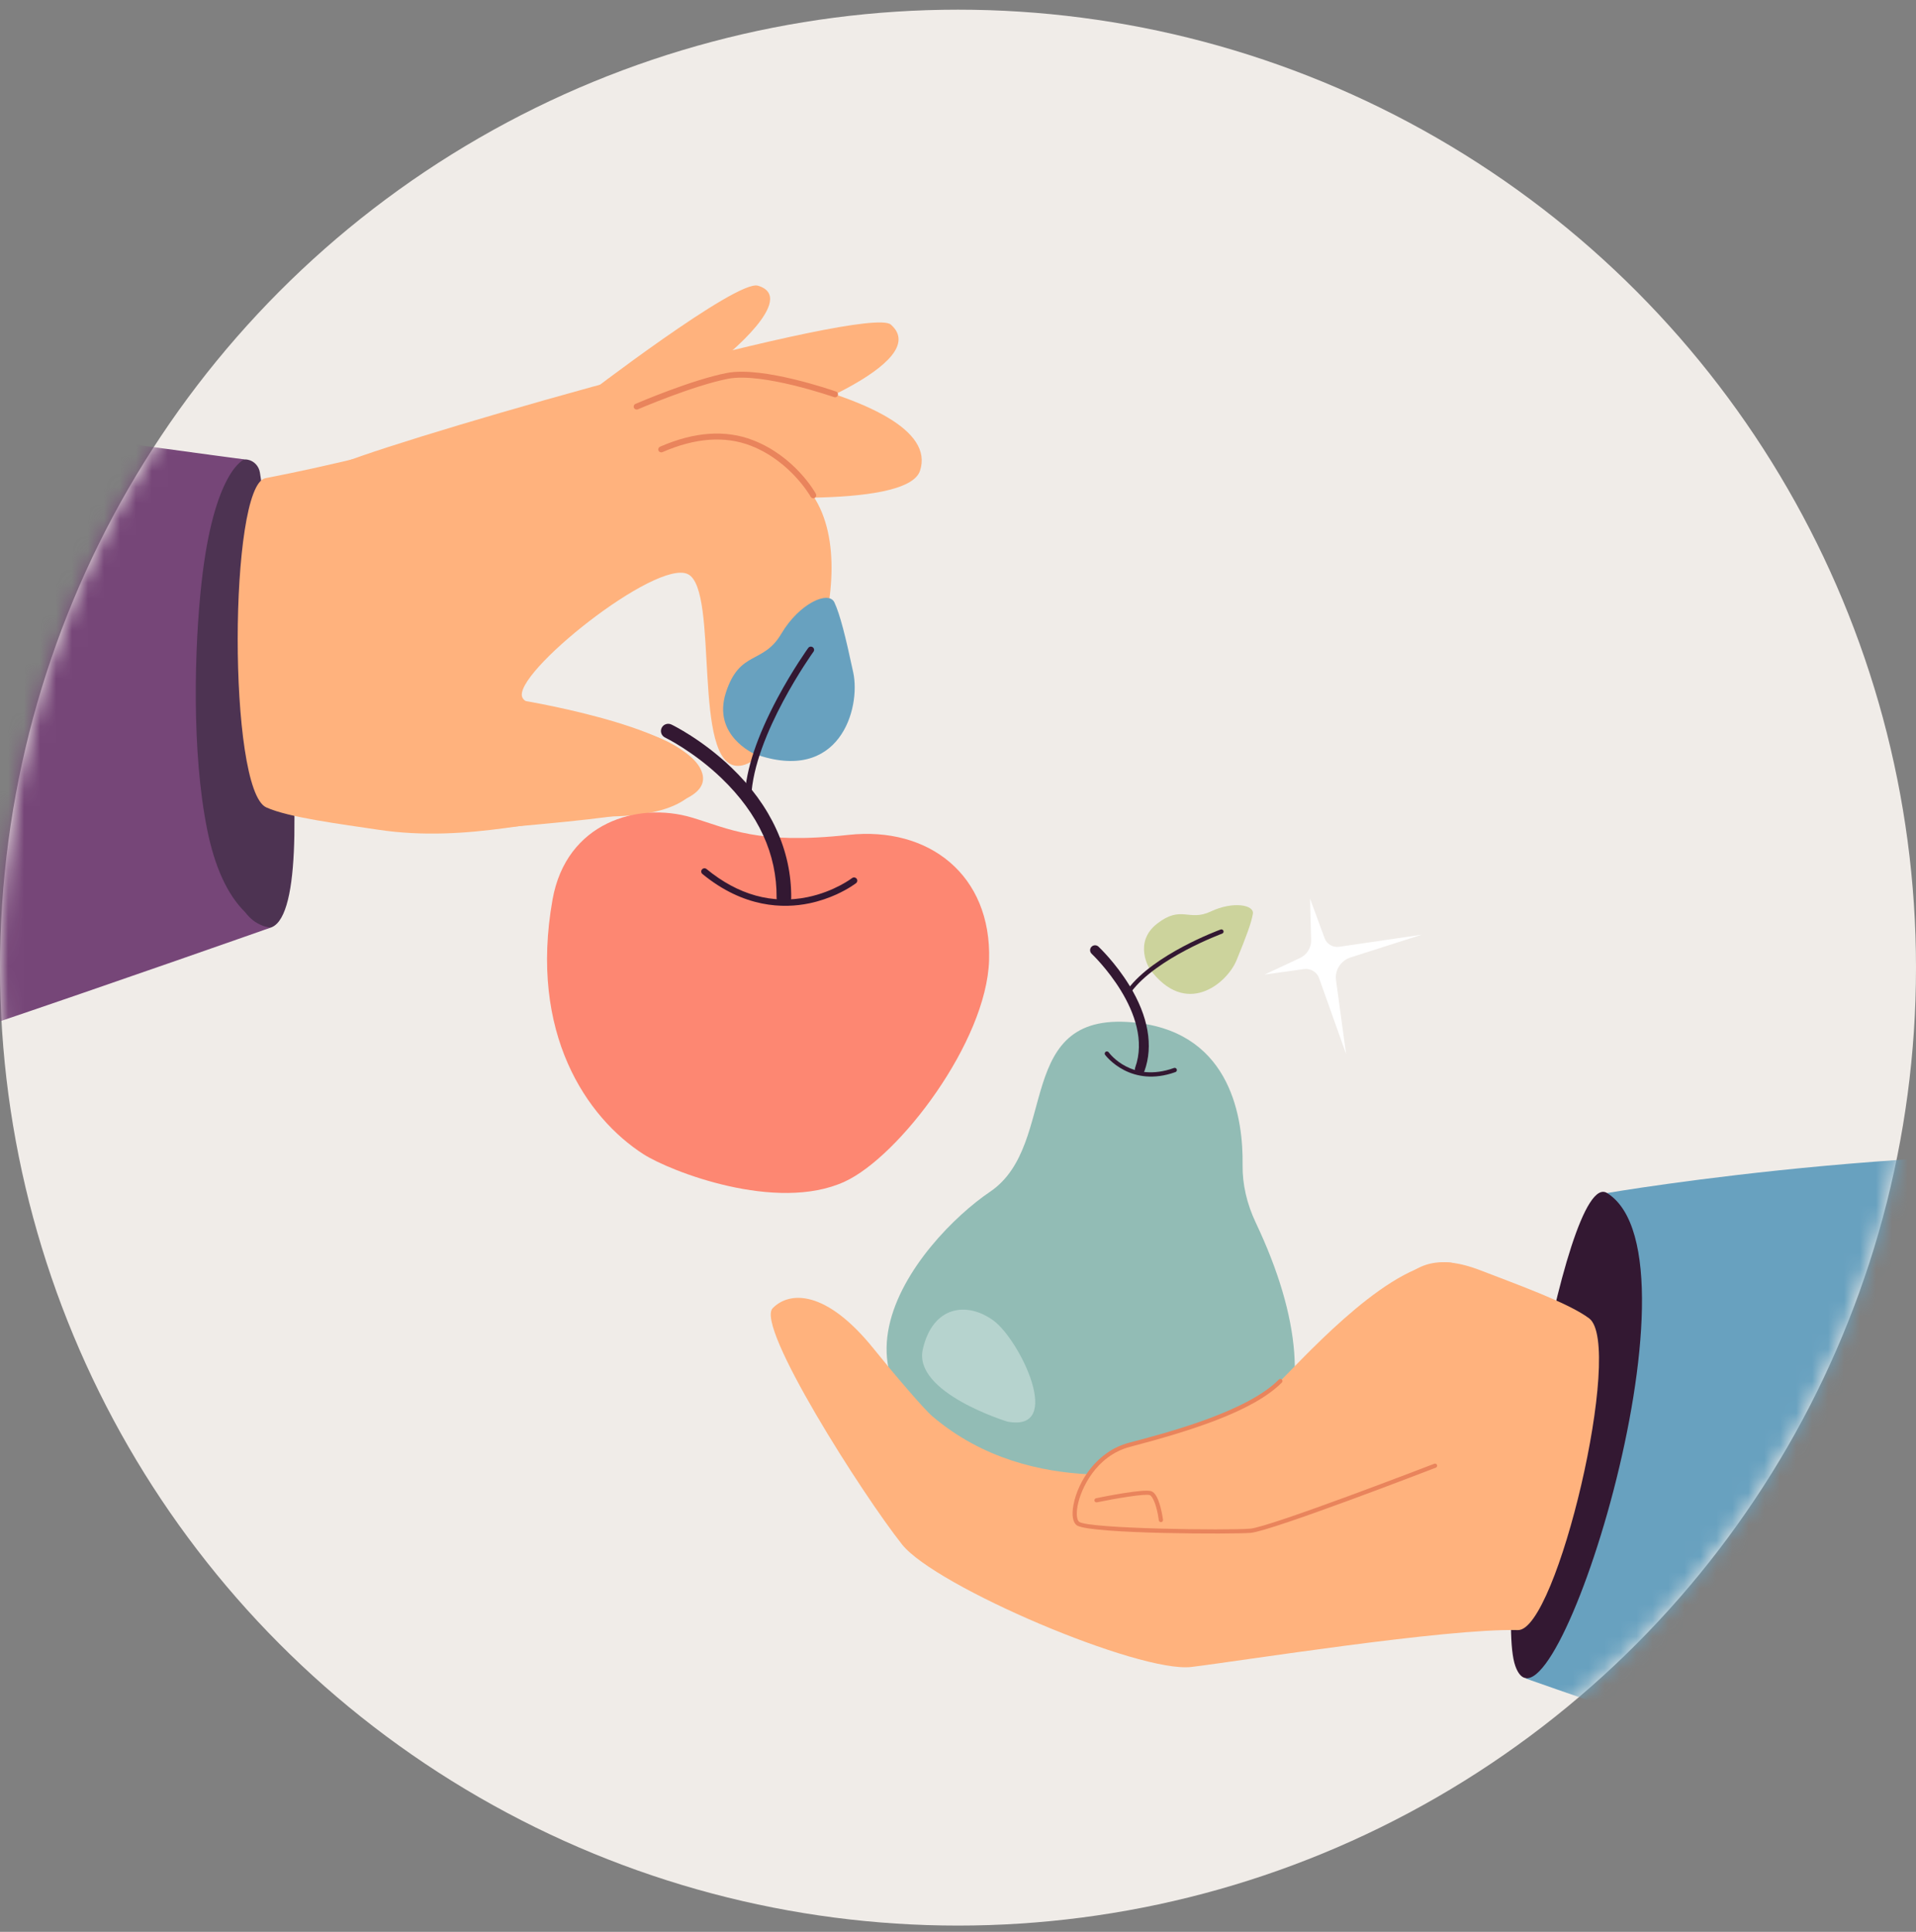 <svg width="120" height="121" viewBox="0 0 120 121" fill="none" xmlns="http://www.w3.org/2000/svg">
<rect x="0" y="0" width="120" height="121" fill="#808080" stroke="none"/>
<circle cx="60" cy="60.606" r="60" fill="#F0ECE8"/>
<mask id="mask0_1992_10128" style="mask-type:alpha" maskUnits="userSpaceOnUse" x="0" y="0" width="120" height="121">
<circle cx="60" cy="60.606" r="60" fill="#F0ECE8"/>
</mask>
<g mask="url(#mask0_1992_10128)">
<g clip-path="url(#clip0_1992_10128)">
<path d="M15.52 28.793C15.919 28.87 16.217 29.203 16.279 29.601C16.865 33.358 20.987 60.741 16.031 57.94C9.896 54.474 11.458 28.01 15.52 28.793H15.52Z" fill="#4D3352"/>
<path d="M15.35 57.132C15.343 57.123 15.357 57.14 15.35 57.132V57.132Z" fill="#366F90"/>
<path d="M16.937 58.105C16.937 58.105 7.218 61.531 -1.242 64.39C-9.201 53.193 -9.608 37.118 0.113 26.58C4.173 27.312 14.97 28.73 15.258 28.767C15.287 28.771 15.302 28.773 15.302 28.773C15.302 28.773 13.4 29.452 12.621 36.504C12.179 40.515 11.989 47.086 12.978 51.97C13.437 54.239 14.206 56.002 15.349 57.13C15.661 57.533 15.985 57.8 16.458 57.983C16.586 58.034 16.8 58.07 16.935 58.105H16.937Z" fill="#764678"/>
<path d="M36.562 24.866C36.562 24.866 46.136 17.499 47.47 17.894C50.041 18.658 45.283 22.448 45.283 22.448L36.563 24.866H36.562Z" fill="#FFB27D"/>
<path d="M16.622 29.951C20.801 29.144 23.677 28.341 26.529 27.752C33.562 26.299 47.459 25.823 50.931 31.062C54.402 36.301 49.182 47.915 46.242 47.97C43.302 48.025 45.067 36.962 43.09 35.965C41.112 34.968 32.025 42.239 32.717 43.689C33.408 45.138 44.01 45.008 43.718 48.968C43.718 48.968 43.555 51.195 37.639 51.142C34.435 51.114 29.41 52.84 23.643 51.962C21.374 51.617 18.084 51.21 16.675 50.569C14.265 49.471 14.334 30.393 16.623 29.951L16.622 29.951Z" fill="#FFB27D"/>
<path d="M28.5 27.45C28.5 27.45 41.913 22.09 48.146 23.54C54.378 24.989 58.455 26.962 57.62 29.486C56.784 32.009 44.819 30.963 44.819 30.963L28.5 27.449V27.45Z" fill="#FFB27D"/>
<path d="M21.477 28.981C26.484 27.015 54.361 19.074 55.794 20.331C58.567 22.765 48.504 26.315 48.504 26.315L21.477 28.981Z" fill="#FFB27D"/>
<path d="M32.288 43.801C32.288 43.801 42.389 45.369 43.849 48.112C45.309 50.855 37.87 51.237 29.616 52.008C21.361 52.779 26.955 42.058 32.288 43.801Z" fill="#FFB27D"/>
<path d="M51.052 31.166C51.116 31.115 51.14 31.027 51.107 30.948C51.06 30.843 49.784 28.591 47.169 27.574C45.447 26.904 43.485 27.04 41.338 27.979C41.244 28.02 41.201 28.13 41.242 28.224C41.285 28.318 41.395 28.36 41.49 28.319C43.54 27.423 45.403 27.288 47.028 27.919C49.496 28.877 50.751 31.071 50.762 31.096C50.803 31.19 50.914 31.233 51.008 31.193C51.025 31.186 51.039 31.178 51.052 31.167V31.166Z" fill="#E9845C"/>
<path d="M52.416 24.844C52.442 24.823 52.463 24.796 52.475 24.762C52.51 24.665 52.459 24.559 52.361 24.524C52.175 24.459 47.767 22.923 45.526 23.36C43.315 23.79 39.943 25.235 39.8 25.297C39.705 25.338 39.662 25.447 39.703 25.541C39.745 25.636 39.855 25.678 39.95 25.637C39.984 25.622 43.427 24.146 45.598 23.724C47.739 23.307 52.191 24.858 52.236 24.874C52.3 24.897 52.367 24.883 52.416 24.844Z" fill="#E9845C"/>
<path d="M84.308 66.023L83.676 61.4C83.589 60.768 83.974 60.164 84.587 59.968L89.044 58.543L83.873 59.3C83.478 59.358 83.097 59.133 82.961 58.762L82.048 56.279L82.117 58.878C82.13 59.358 81.856 59.8 81.417 60.005L79.199 61.042L81.671 60.697C82.083 60.64 82.479 60.877 82.616 61.266L84.308 66.022V66.023Z" fill="white"/>
<path d="M43.317 51.202C45.66 51.899 47.423 52.92 53.131 52.293C58.175 51.739 62.111 54.804 61.947 60.144C61.79 65.251 56.313 72.446 52.901 74.011C48.628 75.972 41.956 73.355 40.298 72.29C36.749 70.01 33.113 64.725 34.606 56.344C35.47 51.492 39.964 50.206 43.317 51.202V51.202Z" fill="#FD8772"/>
<path d="M52.386 56.022C53.139 55.679 53.585 55.338 53.614 55.316C53.703 55.248 53.718 55.121 53.649 55.034C53.58 54.947 53.453 54.931 53.364 54.999C53.353 55.008 52.253 55.845 50.586 56.189C48.361 56.648 46.229 56.056 44.251 54.43C44.165 54.359 44.037 54.371 43.965 54.457C43.893 54.542 43.905 54.668 43.991 54.739C46.588 56.872 49.065 56.916 50.687 56.579C51.352 56.44 51.927 56.23 52.387 56.022H52.386Z" fill="#331832"/>
<path d="M49.288 56.651C49.444 56.58 49.552 56.425 49.554 56.244C49.58 53.276 48.287 50.454 45.815 48.083C43.965 46.308 42.128 45.417 42.051 45.38C41.824 45.27 41.551 45.364 41.441 45.589C41.33 45.814 41.425 46.084 41.652 46.193C41.677 46.206 43.456 47.073 45.198 48.751C47.506 50.973 48.663 53.491 48.639 56.236C48.637 56.486 48.84 56.69 49.093 56.692C49.162 56.692 49.227 56.678 49.287 56.651H49.288Z" fill="#331832"/>
<path d="M47.241 47.216C47.241 47.216 44.599 46.065 45.462 43.383C46.325 40.7 47.788 41.633 48.928 39.703C50.068 37.772 51.902 36.972 52.257 37.728C52.611 38.484 52.956 39.859 53.439 42.118C53.922 44.377 52.589 49.141 47.241 47.216Z" fill="#68A1BF"/>
<path d="M46.932 50.084C46.999 50.054 47.047 49.988 47.05 49.91C47.212 46.031 50.911 40.87 50.949 40.818C51.014 40.727 50.993 40.602 50.902 40.538C50.811 40.474 50.684 40.494 50.62 40.584C50.61 40.597 49.658 41.92 48.699 43.714C47.407 46.133 46.715 48.212 46.645 49.894C46.64 50.005 46.727 50.098 46.839 50.103C46.872 50.104 46.904 50.097 46.932 50.085V50.084Z" fill="#331832"/>
<path d="M120.727 113.772C106.982 109.147 95.57 105.136 95.57 105.136C95.57 105.136 95.571 105.127 95.574 105.109C95.612 104.89 95.882 103.318 96.279 100.995C97.09 96.253 98.432 88.383 99.417 82.49C100.157 78.058 100.695 74.746 100.652 74.724C100.652 74.724 123.455 70.803 141.6 72.841C141.788 73.355 120.727 113.771 120.727 113.771V113.772Z" fill="#68A1BF"/>
<path d="M94.906 104.347C93.485 100.37 97.944 73.027 100.653 74.725C107.235 78.849 97.063 110.383 94.906 104.347Z" fill="#331832"/>
<path d="M67.483 95.56C67.465 95.551 67.449 95.541 67.436 95.531C67.187 95.351 67.112 94.885 67.232 94.252C67.518 92.745 68.727 90.886 70.707 90.366C73.109 89.734 78.108 88.42 80.094 86.407C80.146 86.355 80.23 86.354 80.282 86.405C80.335 86.456 80.336 86.539 80.285 86.591C78.489 88.411 74.47 89.65 70.775 90.621C68.624 91.187 67.687 93.275 67.493 94.302C67.383 94.877 67.464 95.227 67.592 95.32C68.196 95.754 76.883 95.867 78.304 95.746C79.567 95.639 89.726 91.72 89.829 91.68C89.897 91.654 89.974 91.687 90.001 91.755C90.028 91.823 89.994 91.899 89.925 91.926C89.505 92.088 79.628 95.899 78.328 96.009C77.266 96.099 68.51 96.084 67.483 95.561V95.56Z" fill="#E9845C"/>
<path d="M68.615 94.085C68.581 94.068 68.554 94.036 68.546 93.995C68.531 93.924 68.577 93.854 68.649 93.839C69.147 93.736 71.655 93.233 72.11 93.4C72.339 93.485 72.526 93.809 72.681 94.392C72.788 94.796 72.838 95.173 72.841 95.188C72.85 95.26 72.799 95.326 72.727 95.336C72.654 95.345 72.587 95.295 72.578 95.222C72.444 94.228 72.17 93.701 72.018 93.646C71.722 93.537 69.828 93.864 68.704 94.095C68.672 94.102 68.642 94.097 68.615 94.084V94.085Z" fill="#E9845C"/>
<path d="M67.483 95.56C67.465 95.551 67.449 95.541 67.436 95.531C67.187 95.351 67.112 94.885 67.232 94.252C67.518 92.745 68.727 90.886 70.707 90.366C73.109 89.734 78.108 88.42 80.094 86.407C80.146 86.355 80.23 86.354 80.282 86.405C80.335 86.456 80.336 86.539 80.285 86.591C78.489 88.411 74.47 89.65 70.775 90.621C68.624 91.187 67.687 93.275 67.493 94.302C67.383 94.877 67.464 95.227 67.592 95.32C68.196 95.754 76.883 95.867 78.304 95.746C79.567 95.639 89.726 91.72 89.829 91.68C89.897 91.654 89.974 91.687 90.001 91.755C90.028 91.823 89.994 91.899 89.925 91.926C89.505 92.088 79.628 95.899 78.328 96.009C77.266 96.099 68.51 96.084 67.483 95.561V95.56Z" fill="#E9845C"/>
<path d="M68.615 94.085C68.581 94.068 68.554 94.036 68.546 93.995C68.531 93.924 68.577 93.854 68.649 93.839C69.147 93.736 71.655 93.233 72.11 93.4C72.339 93.485 72.526 93.809 72.681 94.392C72.788 94.796 72.838 95.173 72.841 95.188C72.85 95.26 72.799 95.326 72.727 95.336C72.654 95.345 72.587 95.295 72.578 95.222C72.444 94.228 72.17 93.701 72.018 93.646C71.722 93.537 69.828 93.864 68.704 94.095C68.672 94.102 68.642 94.097 68.615 94.084V94.085Z" fill="#E9845C"/>
<path d="M67.483 95.56C67.465 95.551 67.449 95.541 67.436 95.531C67.187 95.351 67.112 94.885 67.232 94.252C67.518 92.745 68.727 90.886 70.707 90.366C73.109 89.734 78.108 88.42 80.094 86.407C80.146 86.355 80.23 86.354 80.282 86.405C80.335 86.456 80.336 86.539 80.285 86.591C78.489 88.411 74.47 89.65 70.775 90.621C68.624 91.187 67.687 93.275 67.493 94.302C67.383 94.877 67.464 95.227 67.592 95.32C68.196 95.754 76.883 95.867 78.304 95.746C79.567 95.639 89.726 91.72 89.829 91.68C89.897 91.654 89.974 91.687 90.001 91.755C90.028 91.823 89.994 91.899 89.925 91.926C89.505 92.088 79.628 95.899 78.328 96.009C77.266 96.099 68.51 96.084 67.483 95.561V95.56Z" fill="#E9845C"/>
<path d="M68.615 94.085C68.581 94.068 68.554 94.036 68.546 93.995C68.531 93.924 68.577 93.854 68.649 93.839C69.147 93.736 71.655 93.233 72.11 93.4C72.339 93.485 72.526 93.809 72.681 94.392C72.788 94.796 72.838 95.173 72.841 95.188C72.85 95.26 72.799 95.326 72.727 95.336C72.654 95.345 72.587 95.295 72.578 95.222C72.444 94.228 72.17 93.701 72.018 93.646C71.722 93.537 69.828 93.864 68.704 94.095C68.672 94.102 68.642 94.097 68.615 94.084V94.085Z" fill="#E9845C"/>
<path d="M50.24 86.449C50.217 86.438 50.197 86.418 50.184 86.394C50.15 86.33 50.174 86.25 50.24 86.216C50.251 86.21 50.544 86.044 50.583 85.587C50.613 85.226 49.651 83.638 49.038 82.722C48.997 82.662 49.014 82.58 49.075 82.54C49.137 82.5 49.219 82.517 49.26 82.577C49.428 82.827 50.896 85.039 50.848 85.609C50.797 86.215 50.383 86.439 50.365 86.449C50.326 86.469 50.279 86.469 50.242 86.449L50.24 86.449Z" fill="#E9845C"/>
<path d="M78.653 76.588C78.093 75.407 77.806 74.175 77.824 72.954C77.864 70.13 77.149 64.798 71.3 64.073C63.291 63.08 66.43 71.656 62.003 74.647C57.577 77.638 48.621 88.124 64.88 92.568C80.332 96.79 84.299 88.495 78.653 76.589V76.588Z" fill="#92BCB5"/>
<path d="M71.246 67.246C71.111 67.177 71.044 67.017 71.096 66.871C72.313 63.48 68.41 59.774 68.37 59.737C68.246 59.62 68.241 59.426 68.358 59.303C68.476 59.18 68.672 59.174 68.797 59.29C68.84 59.331 69.863 60.296 70.739 61.727C71.919 63.657 72.244 65.506 71.681 67.075C71.624 67.235 71.446 67.319 71.285 67.262C71.272 67.258 71.259 67.252 71.247 67.246H71.246Z" fill="#331832"/>
<path d="M70.414 67.031C69.632 66.633 69.221 66.079 69.213 66.069C69.169 66.008 69.184 65.923 69.245 65.879C69.307 65.835 69.393 65.849 69.437 65.909C69.495 65.989 70.883 67.844 73.525 66.892C73.596 66.866 73.675 66.903 73.701 66.974C73.727 67.045 73.69 67.123 73.619 67.148C72.234 67.647 71.157 67.409 70.414 67.031V67.031Z" fill="#331832"/>
<path d="M71.998 60.676C71.998 60.676 70.955 59.034 72.472 57.851C73.99 56.667 74.454 57.743 75.837 57.087C77.221 56.432 78.56 56.673 78.469 57.231C78.378 57.79 78.042 58.693 77.444 60.145C76.847 61.597 74.265 63.773 71.999 60.676H71.998Z" fill="#CCD39C"/>
<path d="M70.68 62.159C70.674 62.156 70.668 62.152 70.661 62.148C70.6 62.103 70.587 62.018 70.632 61.957C72.264 59.772 76.278 58.282 76.448 58.219C76.52 58.193 76.599 58.23 76.626 58.3C76.652 58.37 76.616 58.449 76.545 58.475C76.504 58.49 72.437 59.999 70.854 62.119C70.814 62.173 70.739 62.189 70.681 62.159H70.68Z" fill="#331832"/>
<path d="M63.096 89.042C63.096 89.042 57.169 87.234 57.797 84.505C58.423 81.775 60.573 81.503 62.223 82.712C63.872 83.921 66.687 89.716 63.096 89.042Z" fill="#B6D3CE"/>
<path d="M95.066 102.099C90.618 101.975 77.647 104.041 74.625 104.407C71.347 104.805 58.579 99.365 56.495 96.734C54.013 93.602 47.294 83.061 48.394 81.937C49.448 80.859 51.74 80.772 54.722 84.482C55.966 86.03 57.852 88.245 58.394 88.707C61.554 91.397 65.228 92.193 68.205 92.341C71.444 92.503 79.577 89.061 83.231 86.006C87.18 82.704 87.069 77.374 92.747 79.575C94.981 80.442 98.242 81.602 99.531 82.575C101.735 84.241 97.504 102.167 95.066 102.099Z" fill="#FFB27D"/>
<path d="M89.877 91.802C89.877 91.802 79.612 95.766 78.316 95.876C77.019 95.986 68.192 95.915 67.514 95.425C66.835 94.934 67.824 91.259 70.741 90.493C73.658 89.726 78.273 88.442 80.189 86.498C82.105 84.555 87.323 78.849 90.751 79.072C94.179 79.296 89.877 91.801 89.877 91.801V91.802Z" fill="#FFB27D"/>
<path d="M67.483 95.56C67.465 95.551 67.449 95.541 67.436 95.531C67.187 95.351 67.112 94.885 67.232 94.252C67.518 92.745 68.727 90.886 70.707 90.366C73.109 89.734 78.108 88.42 80.094 86.407C80.146 86.355 80.23 86.354 80.282 86.405C80.335 86.456 80.336 86.539 80.285 86.591C78.489 88.411 74.47 89.65 70.775 90.621C68.624 91.187 67.687 93.275 67.493 94.302C67.383 94.877 67.464 95.227 67.592 95.32C68.196 95.754 76.883 95.867 78.304 95.746C79.567 95.639 89.726 91.72 89.829 91.68C89.897 91.654 89.974 91.687 90.001 91.755C90.028 91.823 89.994 91.899 89.925 91.926C89.505 92.088 79.628 95.899 78.328 96.009C77.266 96.099 68.51 96.084 67.483 95.561V95.56Z" fill="#E9845C"/>
<path d="M68.615 94.085C68.581 94.068 68.554 94.036 68.546 93.995C68.531 93.924 68.577 93.854 68.649 93.839C69.147 93.736 71.655 93.233 72.11 93.4C72.339 93.485 72.526 93.809 72.681 94.392C72.788 94.796 72.838 95.173 72.841 95.188C72.85 95.26 72.799 95.326 72.727 95.336C72.654 95.345 72.587 95.295 72.578 95.222C72.444 94.228 72.17 93.701 72.018 93.646C71.722 93.537 69.828 93.864 68.704 94.095C68.672 94.102 68.642 94.097 68.615 94.084V94.085Z" fill="#E9845C"/>
</g>
</g>
<defs>
<clipPath id="clip0_1992_10128">
<rect width="148.8" height="95.893" fill="white" transform="translate(-7.199 17.879)"/>
</clipPath>
</defs>
</svg>

